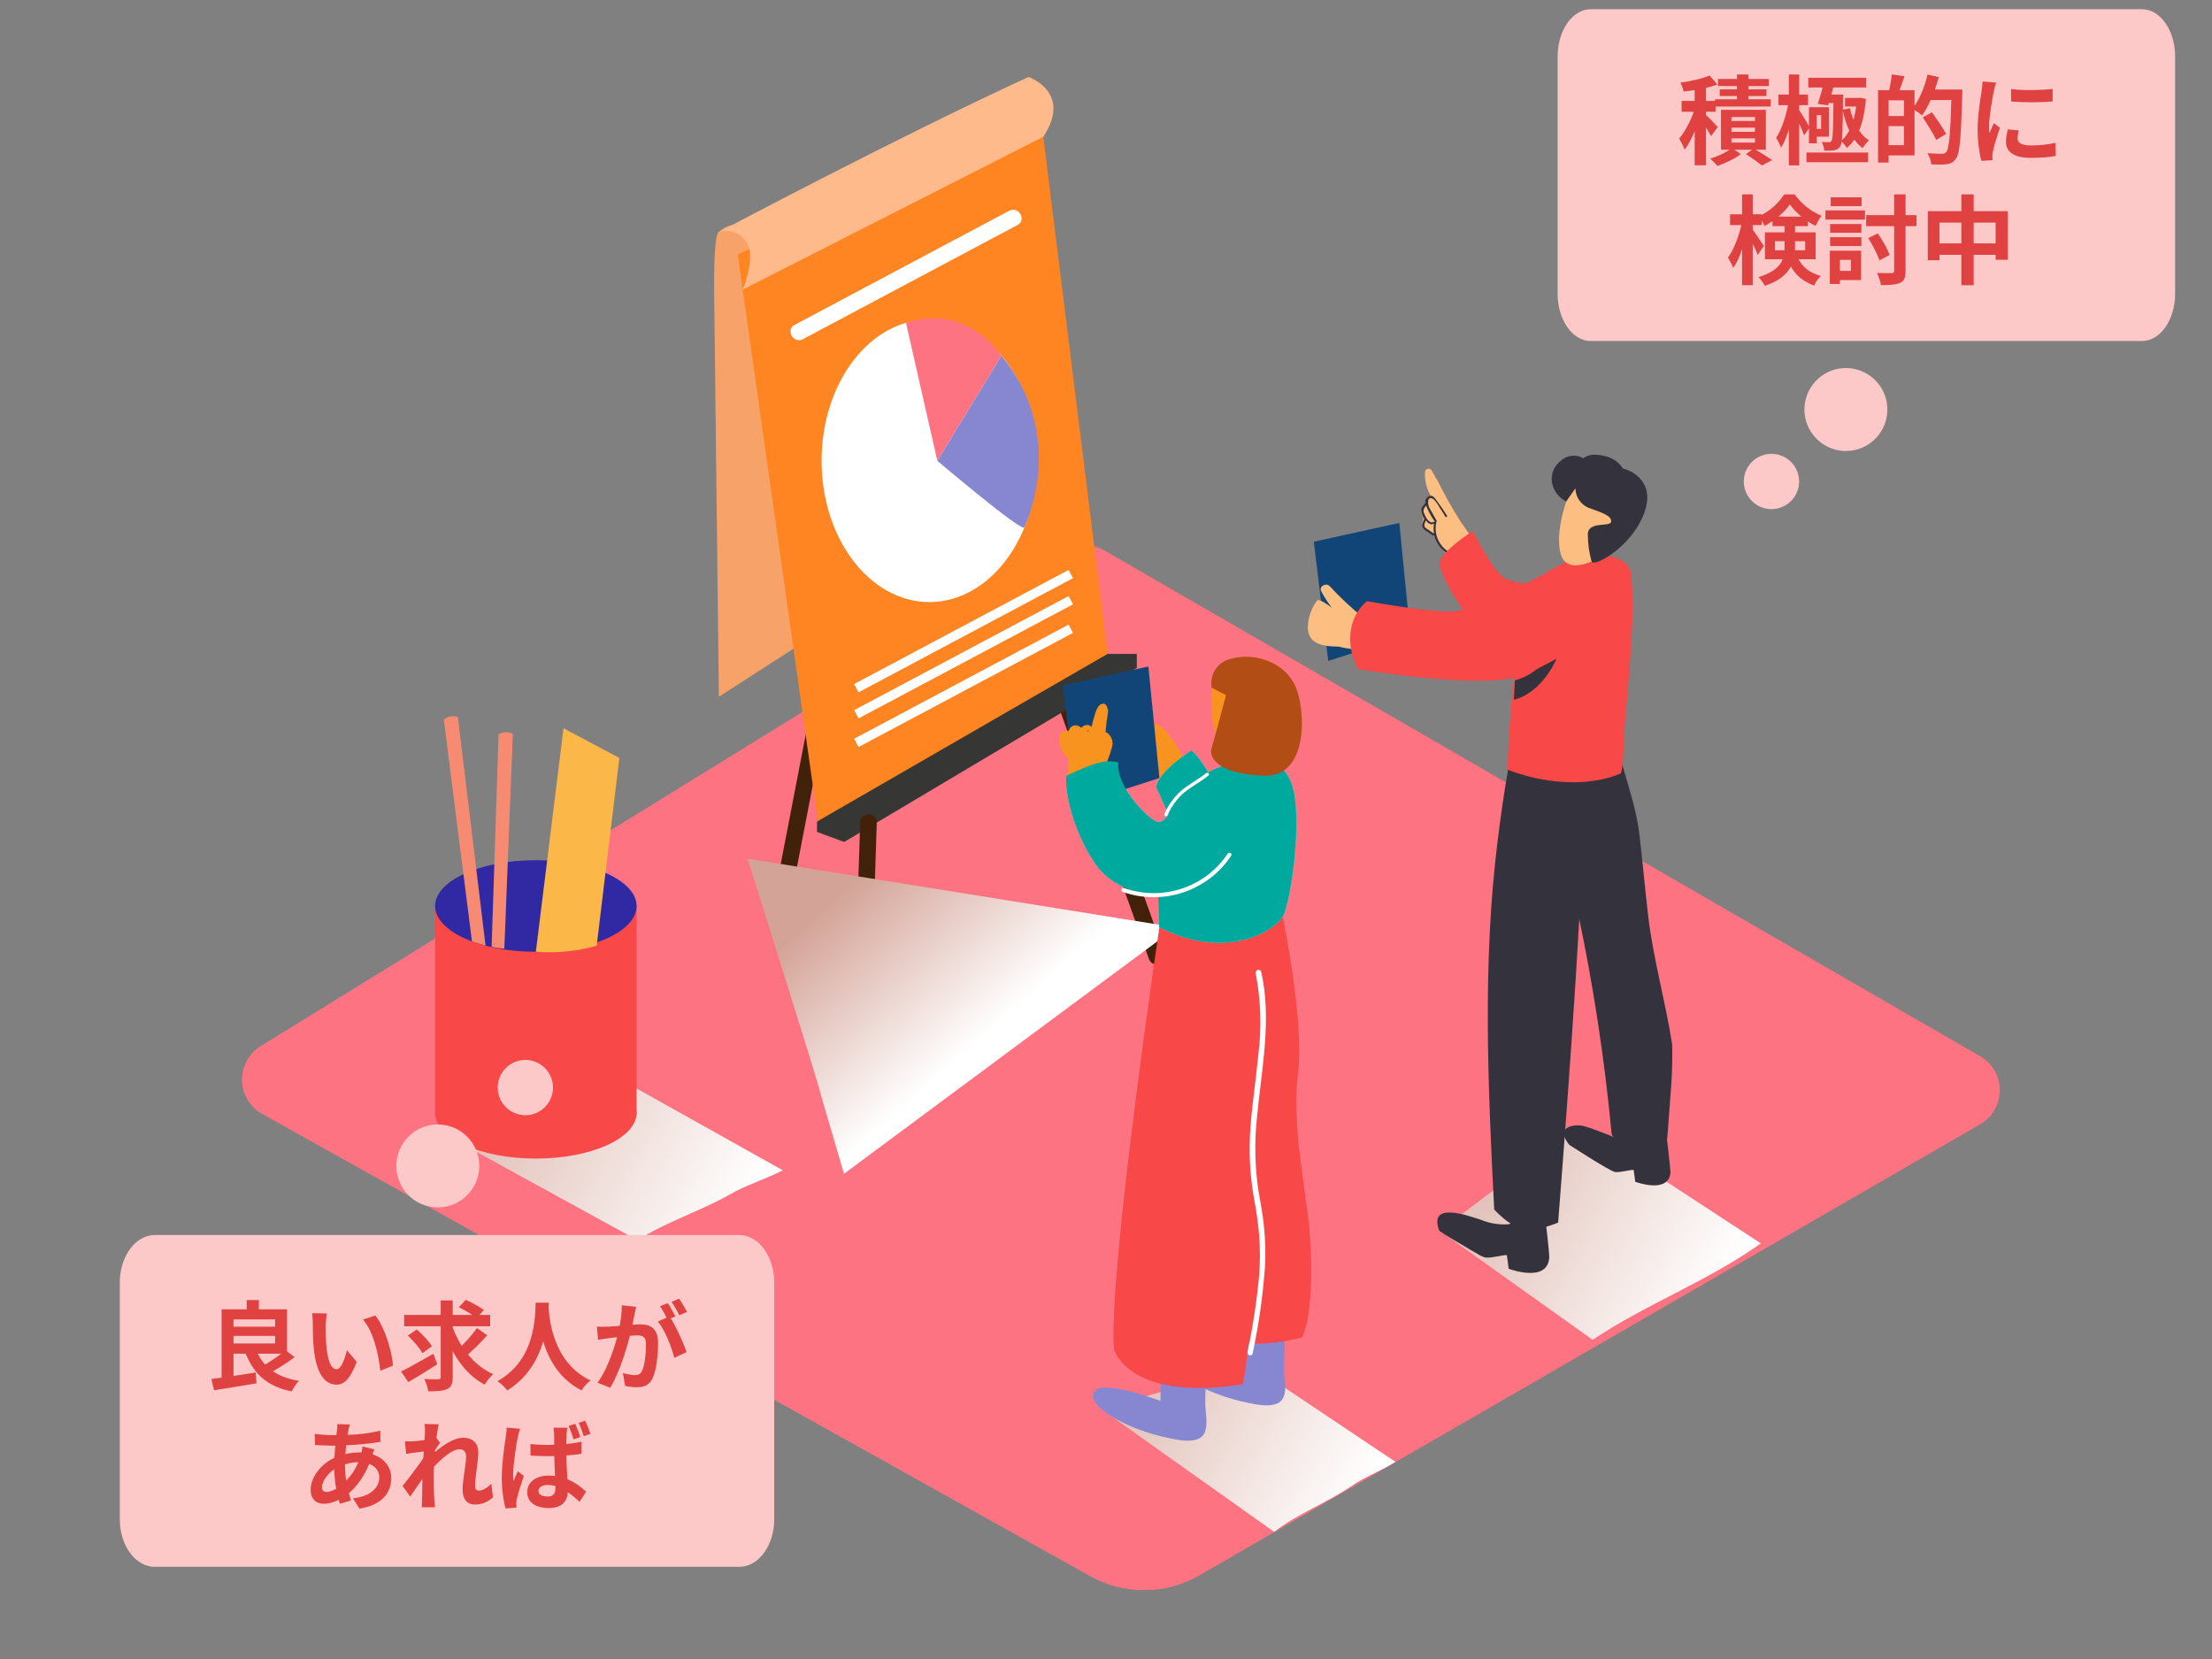 <svg width="240" height="180" viewBox="0 0 240 180" fill="none" xmlns="http://www.w3.org/2000/svg">
<rect x="0" y="0" width="240" height="180" fill="#808080" stroke="none"/>
<path d="M151.824 56.738L142.548 58.774L144.114 71.712L153.024 68.84" fill="#124577"/>
<path d="M118.296 171.015L28.446 120.862C27.796 120.497 27.252 119.971 26.868 119.334C26.485 118.697 26.274 117.972 26.258 117.23C26.241 116.487 26.42 115.754 26.775 115.101C27.13 114.448 27.65 113.898 28.284 113.506L115.386 59.776C116.047 59.369 116.807 59.147 117.585 59.136C118.363 59.124 119.129 59.323 119.802 59.711L214.842 114.598C215.492 114.974 216.032 115.514 216.407 116.162C216.782 116.811 216.979 117.546 216.979 118.294C216.979 119.042 216.782 119.778 216.407 120.426C216.032 121.075 215.492 121.614 214.842 121.99L130.092 170.949C128.301 171.979 126.271 172.526 124.203 172.538C122.134 172.549 120.099 172.024 118.296 171.015Z" fill="#FD7382"/>
<path style="mix-blend-mode:multiply" d="M190.698 135.149C190.808 135.06 190.922 134.976 191.04 134.899L171.462 122.098L156.198 133.531L172.8 145.365C178.524 141.532 185.022 139.12 190.698 135.149Z" fill="url(#paint0_linear_4280_7786)"/>
<path d="M160.29 59.466C160.506 59.401 158.592 56.779 158.436 56.535C157.515 55.079 156.673 53.574 155.916 52.027C155.891 51.979 155.854 51.938 155.808 51.907C155.668 51.612 155.509 51.325 155.334 51.048C155.293 50.974 155.228 50.915 155.15 50.882C155.072 50.848 154.984 50.842 154.902 50.863C154.82 50.884 154.747 50.932 154.694 50.999C154.642 51.066 154.614 51.148 154.614 51.233C154.562 52.111 154.77 52.985 155.214 53.746C155.028 53.955 154.818 54.176 154.614 54.409C154.641 54.428 154.662 54.455 154.672 54.486C154.683 54.517 154.684 54.551 154.674 54.582C154.631 54.71 154.566 54.829 154.482 54.935C154.435 55.011 154.377 55.08 154.308 55.138C154.279 55.161 154.244 55.176 154.206 55.179C154.167 55.356 154.169 55.539 154.212 55.715C154.254 55.891 154.336 56.055 154.452 56.194C154.292 56.539 154.266 56.931 154.38 57.293V57.341H154.44C154.919 57.621 155.376 57.936 155.808 58.284C155.827 58.304 155.84 58.328 155.848 58.354C155.855 58.381 155.857 58.408 155.851 58.435C155.846 58.462 155.834 58.487 155.818 58.508C155.801 58.53 155.779 58.547 155.754 58.559C156.12 58.734 156.497 58.888 156.882 59.018C156.924 59.036 156.969 59.046 157.014 59.046C157.059 59.046 157.104 59.036 157.146 59.018C157.194 59.066 157.242 59.114 157.296 59.162C157.344 59.209 157.403 59.243 157.468 59.261C157.532 59.279 157.601 59.279 157.666 59.263C157.731 59.247 157.791 59.214 157.84 59.168C157.888 59.122 157.924 59.065 157.944 59.001C157.951 58.955 157.951 58.909 157.944 58.863L158.082 59.018C158.065 59.081 158.062 59.147 158.074 59.211C158.085 59.275 158.111 59.336 158.149 59.389C158.187 59.442 158.236 59.486 158.293 59.518C158.35 59.55 158.413 59.569 158.478 59.574C158.59 59.588 158.704 59.56 158.796 59.495C158.889 59.429 158.953 59.332 158.976 59.221C158.986 59.164 158.986 59.106 158.976 59.048L159.27 59.496C159.282 59.513 159.298 59.526 159.316 59.534C159.335 59.541 159.355 59.544 159.375 59.541C159.395 59.538 159.414 59.529 159.43 59.516C159.445 59.503 159.456 59.486 159.462 59.466C159.466 59.453 159.466 59.438 159.462 59.424C159.618 59.681 159.754 59.948 159.87 60.224C161.91 63.174 160.344 59.55 160.29 59.466ZM158.586 59.383C158.525 59.381 158.466 59.357 158.422 59.315C158.378 59.273 158.351 59.217 158.346 59.156C158.403 59.17 158.461 59.171 158.518 59.16C158.575 59.148 158.629 59.124 158.676 59.09C158.686 59.101 158.698 59.111 158.711 59.117C158.725 59.123 158.739 59.126 158.754 59.126C158.769 59.126 158.784 59.123 158.797 59.117C158.811 59.111 158.822 59.101 158.832 59.09C158.84 59.126 158.84 59.164 158.831 59.2C158.823 59.236 158.806 59.27 158.782 59.299C158.759 59.328 158.729 59.351 158.695 59.366C158.661 59.382 158.623 59.389 158.586 59.389V59.383Z" fill="#FCBF81"/>
<path d="M159.774 59.401C159.357 59.071 159.007 58.666 158.742 58.206C158.691 58.112 158.621 58.028 158.536 57.961C158.452 57.894 158.355 57.844 158.251 57.815C158.146 57.786 158.037 57.778 157.93 57.792C157.823 57.806 157.719 57.841 157.626 57.896C157.598 57.684 157.583 57.471 157.584 57.257C157.584 56.176 155.874 56.159 155.892 57.257C155.857 58.101 156.086 58.935 156.546 59.645C157.058 60.292 157.682 60.842 158.388 61.269C158.513 61.339 158.653 61.377 158.796 61.38C158.939 61.383 159.08 61.351 159.208 61.287C159.335 61.222 159.445 61.128 159.527 61.011C159.609 60.895 159.661 60.76 159.678 60.619L159.756 60.559C159.906 60.404 159.992 60.198 159.995 59.983C159.998 59.768 159.919 59.56 159.774 59.401Z" fill="#FCBF81"/>
<path d="M157.17 59.866C156.627 59.527 156.207 59.023 155.973 58.429C155.739 57.835 155.702 57.181 155.868 56.565C155.874 56.552 155.878 56.537 155.878 56.523C155.878 56.508 155.874 56.494 155.868 56.481L155.298 55.478C155.214 55.329 155.118 55.179 155.046 55.024C154.926 54.756 154.776 53.717 155.532 54.153C155.806 54.434 156.036 54.754 156.216 55.102C156.432 55.412 156.636 55.735 156.816 56.051C156.888 56.165 157.074 56.051 157.002 55.95C156.63 55.357 156.23 54.778 155.802 54.212C155.61 53.95 155.406 53.675 155.046 53.842C154.908 53.898 154.793 54 154.721 54.131C154.649 54.261 154.624 54.412 154.65 54.559C154.518 54.809 154.242 55 154.194 55.293C154.189 55.591 154.277 55.883 154.446 56.129L154.542 56.29C154.526 56.302 154.513 56.319 154.506 56.338C154.386 56.66 154.164 57.018 154.41 57.329C154.519 57.451 154.647 57.556 154.788 57.639L155.466 58.093C155.477 58.101 155.489 58.106 155.502 58.109C155.515 58.111 155.529 58.111 155.542 58.108C155.555 58.105 155.567 58.1 155.578 58.092C155.588 58.085 155.597 58.075 155.604 58.063C155.817 58.882 156.328 59.592 157.038 60.057C157.2 60.147 157.284 59.944 157.17 59.866ZM154.536 55.759C154.473 55.65 154.443 55.525 154.45 55.4C154.458 55.275 154.502 55.154 154.578 55.054C154.632 54.983 154.686 54.917 154.734 54.851C154.969 55.457 155.277 56.033 155.652 56.565V56.636C155.636 56.624 155.616 56.618 155.595 56.618C155.575 56.618 155.555 56.624 155.538 56.636C155.064 56.881 154.674 56.081 154.536 55.759ZM154.776 57.353C154.693 57.31 154.626 57.241 154.585 57.157C154.544 57.074 154.531 56.979 154.548 56.887C154.585 56.743 154.635 56.603 154.698 56.469C154.92 56.762 155.232 57.001 155.592 56.821C155.525 57.179 155.525 57.545 155.592 57.902C155.322 57.717 155.04 57.544 154.8 57.353H154.776Z" fill="#34323D"/>
<path d="M169.152 63.443C169.152 63.443 164.214 63.675 162.93 62.499C161.646 61.323 159.792 57.615 159.792 57.615C159.792 57.615 156.39 59.788 156.192 61.042C155.994 62.296 159.75 68.35 161.4 68.756" fill="#F94848"/>
<path d="M176.64 124.032C176.64 124.032 172.44 122.187 171.462 122.11C170.484 122.032 168.78 122.378 170.262 124.211C170.262 124.211 174.654 127.071 175.23 127.161C175.806 127.25 177.216 126.814 177.252 126.964C177.288 127.113 177.42 128.217 177.42 128.217C177.42 128.217 181.092 129.609 181.248 127.167C181.248 126.85 180.72 122.313 180.72 122.313" fill="#34323D"/>
<path d="M181.428 113.321C180.702 108.628 179.376 104.079 178.818 99.326C178.47 96.341 178.218 93.355 177.852 90.37C177.486 87.385 176.364 84.495 175.644 81.54C175.625 81.471 175.63 81.398 175.657 81.332C175.684 81.266 175.732 81.211 175.794 81.175C175.758 81.074 175.728 80.966 175.698 80.865C175.326 80.513 174.948 80.178 174.582 79.862L169.452 83.301C169.452 83.301 169.482 86.43 169.644 90.955C170.244 93.594 170.694 95.953 171.366 98.454C171.293 98.533 171.241 98.629 171.213 98.733C171.186 98.838 171.185 98.947 171.21 99.051C172.879 106.937 174.095 114.91 174.852 122.934C174.863 123.066 174.911 123.193 174.992 123.299C175.073 123.405 175.183 123.485 175.308 123.531L175.452 124.767C179.916 126.48 180.894 123.495 180.894 123.495C180.894 123.495 181.098 120.951 181.35 117.417C181.434 116.032 181.458 114.676 181.428 113.321Z" fill="#34323D"/>
<path d="M143.652 65.425C143.916 65.58 144.204 65.759 144.534 65.98C144.093 65.419 143.703 64.82 143.37 64.189C143.04 63.64 143.862 63.186 144.264 63.592C145.401 64.823 146.627 65.97 147.93 67.025C147.991 67.07 148.042 67.127 148.08 67.192H148.878C149.118 67.192 149.34 67.192 149.562 67.192H149.754C149.835 67.175 149.918 67.179 149.997 67.203C150.076 67.227 150.147 67.271 150.204 67.329C150.309 67.365 150.409 67.411 150.504 67.467C150.535 67.488 150.563 67.512 150.588 67.538C150.852 67.538 151.116 67.586 151.374 67.622C151.461 67.641 151.542 67.678 151.612 67.731C151.683 67.785 151.74 67.853 151.781 67.931C151.822 68.009 151.844 68.095 151.848 68.183C151.851 68.271 151.835 68.359 151.8 68.44L151.908 68.38C152.508 68.016 152.97 68.977 152.382 69.353C151.133 70.116 149.696 70.519 148.23 70.518C148.164 70.568 148.086 70.599 148.004 70.61C147.922 70.62 147.839 70.609 147.762 70.578L147.51 70.488C146.266 70.427 145.04 70.173 143.874 69.736C143.563 69.613 143.236 69.539 142.902 69.515C143.124 68.141 143.4 66.786 143.652 65.425Z" fill="#FCBF81"/>
<path d="M167.508 130.851L165 131.734C164.927 131.959 164.796 132.161 164.62 132.32C164.444 132.479 164.23 132.59 163.998 132.642C163.91 132.746 163.786 132.814 163.65 132.833C162.644 132.903 161.636 132.74 160.704 132.355C159.504 131.985 154.878 130.218 156.168 133.549C157.014 134.146 157.968 134.654 158.826 135.179C159.312 135.472 159.804 135.776 160.302 136.039C160.566 136.218 160.858 136.354 161.166 136.439C161.832 136.541 163.452 136.039 163.494 136.212C163.536 136.385 163.686 137.657 163.686 137.657C163.686 137.657 167.886 139.257 168.09 136.463C168.144 136.063 167.508 130.851 167.508 130.851Z" fill="#34323D"/>
<path d="M171 105.601C171.516 97.302 171.804 88.955 173.562 80.793C173.64 78.674 175.02 80.029 174.924 79.187C174.174 72.363 164.178 80.483 164.178 80.483C163.776 80.811 163.722 82.907 163.644 83.379C163.192 86.002 162.806 88.633 162.486 91.272C160.83 104.604 161.442 117.865 162.12 131.239C164.244 133.4 165.636 134.045 169.056 132.648C169.74 123.895 170.388 115.142 170.952 106.377L171 105.601Z" fill="#34323D"/>
<path d="M165.654 64.326C165.75 63.897 166.854 63.604 167.202 63.425C167.976 63.007 167.526 62.278 168.282 61.825C169.383 61.187 170.531 60.63 171.714 60.159H171.744C173.64 60.159 176.82 60.051 177.012 62.547C177.306 66.428 176.964 70.309 176.664 74.166C176.544 75.718 176.406 77.259 176.268 78.775C176.22 79.33 176.148 83.808 175.812 83.946C172.05 85.498 167.238 84.949 163.554 83.498C163.755 77.063 164.457 70.653 165.654 64.326Z" fill="#F94848"/>
<path d="M169.032 68.267C168.919 69.558 168.41 70.784 167.574 71.778C166.738 72.772 165.615 73.487 164.358 73.825C164.358 74.082 164.28 75.658 164.25 75.915C167.25 75.199 169.47 71.443 169.782 68.267C169.83 67.783 169.08 67.789 169.032 68.267Z" fill="#34323D"/>
<path d="M170.868 52.331C170.622 52.397 168.516 57.209 169.344 60.129C170.172 63.048 175.158 60.045 176.412 57.818C177.666 55.591 175.584 51.119 170.868 52.331Z" fill="#FCBF81"/>
<path d="M170.934 52.982C170.937 53.429 171.07 53.865 171.317 54.238C171.564 54.611 171.915 54.905 172.326 55.084C173.724 55.597 174.882 55.944 174.81 56.589C174.738 57.233 172.284 56.499 172.278 57.968C172.278 58.958 172.414 59.945 172.68 60.899C172.836 61.622 177.024 59.413 178.404 55.639C179.784 51.866 176.328 50.863 176.16 50.863C175.992 50.863 175.68 49.812 173.982 49.448C172.284 49.083 171.81 49.734 171.81 49.734C171.424 49.503 170.973 49.404 170.525 49.453C170.078 49.501 169.659 49.695 169.332 50.003C167.766 51.239 168.168 53.496 169.932 54.409L170.934 52.982Z" fill="#34323D"/>
<path d="M169.038 61.431C169.038 61.431 160.41 66.35 157.302 66.356C155.058 66.356 150.618 65.634 148.302 65.228C146.166 67.019 146.022 70.183 147.348 72.602C151.116 73.199 162.276 74.811 165.774 73.085C170.01 70.996 174.672 68.195 174.672 68.195C174.672 68.195 178.908 64.076 169.038 61.431Z" fill="#F94848"/>
<path d="M144.534 65.98C144.534 65.98 143.244 64.923 142.908 65.138C142.246 66.028 141.891 67.106 141.894 68.213C142.002 69.276 142.548 70.177 145.2 70.147" fill="#FCBF81"/>
<path d="M96.27 33.876L85.602 89.116L84.06 97.093C83.844 98.221 85.578 98.699 85.794 97.57L96.462 42.331L98.004 34.354C98.22 33.225 96.486 32.748 96.27 33.876Z" fill="#42210B"/>
<path d="M112.332 69.593L124.65 104.037C125.034 105.118 126.774 104.634 126.384 103.559L114.066 69.103C113.682 68.022 111.942 68.506 112.332 69.581V69.593Z" fill="#42210B"/>
<path d="M78 25.171C78 25.171 77.4 24.909 77.49 32.163C77.58 39.417 78 75.599 78 75.599L88.632 68.745L83.058 26.216C83.058 26.216 80.448 22.915 78 25.171Z" fill="#F7A269"/>
<path d="M80.04 27.607L88.902 90.263L120.294 71.891L112.908 12.543L80.04 27.607Z" fill="#FF8522"/>
<path d="M80.58 31.422C80.58 31.422 82.11 27.733 80.946 26.21C80.64 25.736 80.185 25.377 79.652 25.189C79.118 25.001 78.537 24.995 78 25.171C78 25.171 97.5 14.824 111.6 8.352C111.6 8.352 116.4 10.006 113.196 14.836L80.58 31.422Z" fill="#FFBA8B"/>
<path d="M88.644 90.263L91.596 91.349L123.342 72.47V70.948H120.174L88.644 89.14V90.263Z" fill="#363634"/>
<path d="M93.33 89.236L92.244 122.492C92.208 123.644 94.008 123.644 94.044 122.492L95.13 89.236C95.166 88.084 93.366 88.084 93.33 89.236Z" fill="#42210B"/>
<path d="M100.836 65.324C107.295 65.324 112.53 58.459 112.53 49.991C112.53 41.523 107.295 34.659 100.836 34.659C94.378 34.659 89.142 41.523 89.142 49.991C89.142 58.459 94.378 65.324 100.836 65.324Z" fill="white"/>
<path d="M101.7 49.997L98.298 35.029C98.298 35.029 104.184 32.563 108.654 38.611L101.7 49.997Z" fill="#FD7382"/>
<path d="M101.7 49.997C101.7 49.997 110.916 57.818 111.15 57.221C111.384 56.624 115.8 47.34 108.66 38.599L101.7 49.997Z" fill="#8787D1"/>
<path d="M92.91 74.667L116.178 62.284" stroke="white" stroke-width="1.015" stroke-miterlimit="10"/>
<path d="M92.91 77.498L116.178 65.121" stroke="white" stroke-width="1.015" stroke-miterlimit="10"/>
<path d="M92.91 80.602L116.178 68.219" stroke="white" stroke-width="1.015" stroke-miterlimit="10"/>
<path d="M87.12 36.796L110.4 24.413C111.42 23.869 110.514 22.323 109.494 22.866L86.214 35.249C85.194 35.793 86.1 37.339 87.12 36.796Z" fill="white"/>
<path style="mix-blend-mode:multiply" d="M89.034 118.7C89.034 118.217 81.114 93.164 81.114 93.164L127.602 100.627L91.572 127.352L89.034 118.7Z" fill="url(#paint1_linear_4280_7786)"/>
<path style="mix-blend-mode:multiply" d="M79.2 129.585C76.098 131.376 72.138 132.606 69.174 134.57L49.308 123.662L66.408 116.611L84.93 126.976C83.22 127.871 80.868 128.612 79.2 129.585Z" fill="url(#paint2_linear_4280_7786)"/>
<path d="M47.208 98.299V120.927C47.208 120.927 69.066 122.121 69.066 120.927V98.299" fill="#F94848"/>
<path d="M58.14 125.704C64.178 125.704 69.072 123.48 69.072 120.737C69.072 117.993 64.178 115.769 58.14 115.769C52.102 115.769 47.208 117.993 47.208 120.737C47.208 123.48 52.102 125.704 58.14 125.704Z" fill="#F94848"/>
<path d="M58.14 103.267C64.178 103.267 69.072 101.043 69.072 98.299C69.072 95.556 64.178 93.332 58.14 93.332C52.102 93.332 47.208 95.556 47.208 98.299C47.208 101.043 52.102 103.267 58.14 103.267Z" fill="#3129A3"/>
<path d="M51.324 102.162L51.402 102.204C51.822 102.347 52.248 102.478 52.68 102.592L49.68 77.808C49.425 77.712 49.147 77.687 48.879 77.736C48.61 77.786 48.36 77.908 48.156 78.089L51.204 102.12L51.324 102.162Z" fill="#F78B72"/>
<path d="M54.72 102.926L55.644 79.641C55.407 79.506 55.138 79.437 54.865 79.444C54.592 79.45 54.326 79.531 54.096 79.677L53.34 102.735C53.796 102.825 54.257 102.889 54.72 102.926Z" fill="#F78B72"/>
<path d="M58.14 103.267L61.14 79.014L67.2 82.238L64.74 102.61C62.597 103.221 60.362 103.443 58.14 103.267Z" fill="#FCB749"/>
<path style="mix-blend-mode:multiply" d="M146.646 161.223C144.054 163.014 140.742 164.244 138.246 166.209L119.454 152.858L135.918 148.243L151.404 158.608C150 159.516 148.032 160.256 146.646 161.223Z" fill="url(#paint3_linear_4280_7786)"/>
<path d="M125.4 78.542C126.045 78.826 126.578 79.312 126.918 79.927V79.975C127.872 80.751 128.022 82.166 129.03 82.865C129.03 82.865 129.984 83.558 129.99 83.587C129.996 83.617 129.9 82.292 129.9 82.298C130.23 83.193 130.548 84.089 130.836 85.002C130.791 85.031 130.743 85.053 130.692 85.068L130.8 85.122L130.89 85.175C130.902 85.221 130.925 85.263 130.956 85.298C130.987 85.333 131.026 85.361 131.07 85.379C131.109 85.512 131.107 85.653 131.067 85.786C131.026 85.918 130.948 86.036 130.841 86.125C130.734 86.215 130.604 86.271 130.466 86.288C130.327 86.305 130.187 86.281 130.062 86.22L127.002 84.734C126.594 84.648 126.193 84.532 125.802 84.387C125.802 84.071 125.754 83.749 125.724 83.432C125.483 83.061 125.338 82.636 125.302 82.195C125.267 81.754 125.342 81.311 125.52 80.907L125.466 80.853V80.817C125.212 80.641 124.996 80.416 124.83 80.155C124.664 79.895 124.552 79.604 124.5 79.3C124.47 78.865 124.908 78.315 125.4 78.542Z" fill="#F7931E"/>
<path d="M134.466 145.401V148.159C134.466 148.159 128.616 145.998 127.482 146.965C125.796 148.404 130.614 151.276 135.552 152.237C136.47 152.416 137.562 152.637 138.474 152.321C139.932 151.813 139.32 149.616 139.32 148.488C139.32 147.359 139.38 146.099 139.404 144.905" fill="#8787D1"/>
<path d="M125.916 149.234V151.992C125.916 151.992 120.066 149.831 118.932 150.798C117.246 152.237 122.064 155.109 127.002 156.07C127.92 156.249 129.012 156.47 129.924 156.154C131.382 155.646 130.77 153.449 130.77 152.321C130.77 151.192 130.83 149.932 130.854 148.738" fill="#8787D1"/>
<path d="M125.796 100.592C125.796 100.592 120.258 137.735 120.858 146.362C120.858 146.362 122.304 152.112 134.826 150.195C134.826 150.195 135.912 145.885 135.426 138.571C134.94 131.257 133.626 100.592 133.626 100.592H125.796Z" fill="#F94848"/>
<path d="M128.868 144.487L130.752 100.15L139.152 99.374C139.152 99.374 141.552 110.879 140.838 116.39C140.124 121.901 141.678 129.209 142.038 133.042C142.362 136.481 142.494 142.427 141.3 145.084C137.268 146.255 132.894 145.867 128.868 144.487Z" fill="#F94848"/>
<path d="M129.288 81.42C129.288 81.42 125.796 83.575 125.436 85.372C125.436 85.372 127.89 90.674 127.722 90.883C124.95 94.466 133.26 88.609 133.26 88.609C133.26 88.609 131.574 83.575 129.288 81.42Z" fill="#6DE2FC"/>
<path d="M121.344 82.74C121.056 85.128 124.134 88.483 125.43 89.128C127.23 90.012 127.902 82.656 135.714 82.692C136.218 82.692 138.756 81.617 140.088 84.931C141.42 88.244 140.088 97.744 139.2 99.403C138.414 100.866 133.2 104.377 125.766 100.598L125.658 97.17C125.658 97.17 121.266 97.075 118.944 93.863C116.778 90.877 115.488 86.364 115.692 84.16C117.444 83.432 119.616 82.172 121.344 82.74Z" fill="#6DE2FC"/>
<path d="M129.288 81.42C129.288 81.42 125.796 83.575 125.436 85.372C125.436 85.372 127.89 90.674 127.722 90.883C124.95 94.466 133.26 88.609 133.26 88.609C133.26 88.609 131.574 83.575 129.288 81.42Z" fill="#00A99D"/>
<path d="M124.596 72.315L115.32 74.351L116.886 87.289L125.796 84.417" fill="#124577"/>
<path d="M115.8 82.238C115.824 82.263 115.853 82.284 115.884 82.298C115.86 83.026 115.84 83.755 115.824 84.483C115.824 84.847 116.388 84.8 116.424 84.435V84.34C116.503 84.359 116.586 84.347 116.656 84.307C116.726 84.267 116.778 84.202 116.802 84.125V84.053C116.847 84.073 116.896 84.081 116.945 84.075C116.994 84.068 117.04 84.048 117.078 84.017C117.158 84.007 117.231 83.967 117.282 83.904C117.312 83.941 117.349 83.972 117.391 83.994C117.434 84.015 117.48 84.027 117.528 84.029V84.286C117.528 84.603 118.056 84.638 118.092 84.316V84.089C118.176 84.328 118.62 84.328 118.644 84.041V83.725C118.679 83.715 118.712 83.699 118.74 83.677V83.731C118.75 83.796 118.782 83.857 118.831 83.901C118.88 83.946 118.943 83.972 119.01 83.976C119.076 83.979 119.142 83.96 119.196 83.921C119.249 83.881 119.288 83.825 119.304 83.761L119.34 83.617C119.372 83.636 119.408 83.647 119.445 83.651C119.482 83.655 119.52 83.651 119.555 83.64C119.591 83.629 119.624 83.61 119.652 83.586C119.68 83.561 119.702 83.532 119.718 83.498C120.107 82.736 120.415 81.936 120.636 81.11C120.733 80.825 120.736 80.517 120.646 80.231C120.555 79.944 120.375 79.694 120.132 79.516C120.107 79.492 120.078 79.474 120.046 79.461C120.014 79.449 119.98 79.443 119.946 79.444C119.982 79.056 120.024 78.662 120.072 78.25C120.13 77.976 120.17 77.699 120.192 77.42C120.249 77.223 120.236 77.012 120.156 76.823C120.09 76.542 119.934 76.297 119.604 76.357C119.094 76.453 118.89 77.205 118.764 77.617C118.631 78.028 118.521 78.447 118.434 78.871C118.37 78.801 118.292 78.744 118.206 78.704C118.058 78.653 117.899 78.647 117.748 78.688C117.597 78.728 117.462 78.813 117.36 78.93L117.318 78.984C117.256 78.915 117.183 78.857 117.102 78.811C116.974 78.731 116.825 78.691 116.674 78.698C116.522 78.704 116.377 78.756 116.256 78.847C116.106 78.963 116 79.128 115.956 79.313C115.857 79.274 115.75 79.257 115.644 79.263C115.537 79.269 115.434 79.298 115.339 79.348C115.245 79.398 115.163 79.468 115.099 79.552C115.034 79.637 114.989 79.734 114.966 79.838C114.738 80.638 115.248 81.641 115.8 82.238ZM118.146 79.337H117.972C117.963 79.311 117.951 79.287 117.936 79.265C117.961 79.254 117.987 79.248 118.014 79.248C118.041 79.248 118.068 79.254 118.092 79.265L118.146 79.337Z" fill="#F7931E"/>
<path d="M131.574 73.933C131.574 74.01 131.088 78.871 132.174 79.945C133.26 81.02 136.17 80.572 136.89 79.402C137.61 78.232 138.492 76.691 137.724 74.876C136.956 73.061 131.706 72.733 131.574 73.933Z" fill="#F7931E"/>
<path d="M133.134 77.091C133.096 77.006 133.084 76.912 133.099 76.819C133.114 76.727 133.155 76.641 133.218 76.572C133.553 76.159 134.018 75.87 134.538 75.754C134.771 75.697 135.017 75.726 135.23 75.836C135.443 75.946 135.609 76.129 135.696 76.351C136.032 77.456 134.232 77.778 133.5 77.874C133.372 77.872 133.249 77.821 133.158 77.73C133.067 77.64 133.016 77.518 133.014 77.39C133.014 77.279 133.057 77.172 133.134 77.091Z" fill="#FFE8E6"/>
<path d="M135.36 146.69C135.943 143.913 136.366 141.104 136.626 138.278C136.724 136.886 136.724 135.49 136.626 134.098C136.502 132.674 136.301 131.257 136.026 129.853C135.595 127.336 135.48 124.775 135.684 122.229C135.876 119.614 136.284 117.023 136.53 114.413C136.9 111.479 136.803 108.505 136.242 105.601C136.158 105.225 136.74 105.064 136.842 105.44C138.006 110.646 136.884 115.924 136.392 121.136C136.092 123.83 136.144 126.552 136.548 129.232C136.77 130.546 137.034 131.848 137.148 133.167C137.292 134.583 137.326 136.009 137.25 137.43C137.023 140.583 136.578 143.717 135.918 146.81C135.864 147.228 135.288 147.067 135.36 146.69Z" fill="white"/>
<path d="M121.344 82.74C121.056 85.128 124.134 88.483 125.43 89.128C127.23 90.012 127.902 82.656 135.714 82.692C136.218 82.692 138.756 81.617 140.088 84.931C141.42 88.244 140.088 97.744 139.2 99.403C138.414 100.866 133.2 104.377 125.766 100.598L125.658 97.17C125.658 97.17 121.266 97.075 118.944 93.863C116.778 90.877 115.488 86.364 115.692 84.16C117.444 83.432 119.616 82.172 121.344 82.74Z" fill="#00A99D"/>
<path d="M121.956 96.347C123.979 97.067 126.186 97.092 128.225 96.416C130.263 95.741 132.015 94.404 133.2 92.621C133.356 92.382 133.74 92.621 133.584 92.842C132.345 94.712 130.513 96.115 128.379 96.827C126.245 97.539 123.933 97.519 121.812 96.77C121.572 96.681 121.686 96.251 121.956 96.347Z" fill="white"/>
<path d="M126.342 88.304C126.739 87.382 127.328 86.554 128.07 85.874C128.922 85.104 129.972 84.608 130.86 83.886C131.04 83.743 131.298 83.993 131.118 84.143C130.278 84.823 129.318 85.301 128.466 86C127.685 86.682 127.07 87.531 126.666 88.483C126.564 88.692 126.252 88.513 126.342 88.304Z" fill="white"/>
<path d="M131.466 74.614L133.02 75.425C133.02 75.425 131.82 79.981 131.454 81.175C131.088 82.369 132.54 84.053 137.232 84.16C141.924 84.268 141.69 77.211 140.604 74.578C139.518 71.945 136.272 70.745 133.62 71.461C132.917 71.6 132.297 72.008 131.894 72.598C131.491 73.188 131.337 73.912 131.466 74.614Z" fill="#B24D16"/>
<path d="M169 6.143C169 3.303 170.607 1 172.589 1H232.411C234.393 1 236 3.303 236 6.143V31.857C236 34.697 234.393 37 232.411 37H172.589C170.607 37 169 34.697 169 31.857V6.143Z" fill="#FDC8C8"/>
<path d="M183.869 9.062V17.934H185.098V9.062H183.869ZM182.452 10.952V12.128H186.137V10.952H182.452ZM183.974 11.508C183.649 12.674 182.914 14.197 182.189 15.037C182.378 15.351 182.662 15.877 182.777 16.244C183.575 15.204 184.31 13.335 184.709 11.834L183.974 11.508ZM185.497 8.191C184.72 8.527 183.46 8.81 182.326 8.967C182.462 9.241 182.63 9.671 182.672 9.934C183.869 9.807 185.287 9.556 186.337 9.167L185.497 8.191ZM184.993 12.38L184.447 12.873C184.772 13.315 185.402 14.27 185.644 14.774L186.368 13.787C186.169 13.546 185.255 12.601 184.993 12.38ZM188.458 8.085V11.445H189.707V8.085H188.458ZM186.4 8.569V9.335H191.902V8.569H186.4ZM186.589 9.692V10.416H191.66V9.692H186.589ZM186.074 10.774V11.561H192.112V10.774H186.074ZM187.859 13.85H190.411V14.302H187.859V13.85ZM187.859 15.015H190.411V15.467H187.859V15.015ZM187.859 12.695H190.411V13.126H187.859V12.695ZM186.725 11.918V16.244H191.597V11.918H186.725ZM189.434 16.727C190.054 17.116 190.778 17.64 191.177 17.956L192.269 17.367C191.797 17.032 190.957 16.527 190.274 16.118L189.434 16.727ZM187.901 16.066C187.397 16.475 186.4 16.968 185.56 17.21C185.801 17.42 186.148 17.767 186.337 17.997C187.187 17.724 188.237 17.21 188.878 16.716L187.901 16.066ZM195.997 16.549V17.599H202.685V16.549H195.997ZM196.196 8.443V9.492H202.465V8.443H196.196ZM200.186 10.627V11.561H201.772V10.627H200.186ZM196.658 11.634V12.485H197.593V13.986H196.658V14.826H198.432V11.634H196.658ZM196.27 11.634V15.551H197.11V11.634H196.27ZM198.202 10.259L197.918 11.183H199.304V10.259H198.202ZM198.937 10.259V10.479C198.895 13.871 198.874 15.037 198.727 15.268C198.653 15.393 198.569 15.435 198.432 15.425C198.285 15.435 197.992 15.425 197.656 15.393C197.802 15.656 197.918 16.066 197.929 16.349C198.328 16.36 198.727 16.349 198.979 16.307C199.262 16.265 199.472 16.16 199.661 15.887C199.903 15.509 199.934 14.302 199.966 10.721C199.966 10.585 199.976 10.259 199.976 10.259H198.937ZM200.711 11.739L199.924 11.918C200.291 13.682 200.963 15.246 202.087 16.066C202.244 15.803 202.559 15.415 202.79 15.226C201.74 14.585 201.047 13.21 200.711 11.739ZM201.478 10.627V10.805C201.32 12.832 200.722 14.533 199.745 15.299C199.955 15.467 200.239 15.824 200.375 16.055C201.583 15.068 202.234 13.325 202.454 10.732L201.845 10.605L201.656 10.627H201.478ZM197.897 8.883C197.729 9.661 197.456 10.616 197.225 11.267L198.349 11.425C198.569 10.763 198.853 9.745 199.062 8.883H197.897ZM192.962 10.259V11.414H196.165V10.259H192.962ZM194.086 8.085V17.945H195.209V8.085H194.086ZM194.065 11.057C193.844 12.39 193.319 14.05 192.71 14.953C192.889 15.236 193.141 15.709 193.246 16.023C193.928 14.953 194.464 12.926 194.716 11.277L194.065 11.057ZM195.157 11.876L194.695 12.338C194.957 12.832 195.535 14.07 195.745 14.69L196.343 13.819C196.186 13.514 195.367 12.17 195.157 11.876ZM204.502 9.787V10.889H206.581V15.751H204.502V16.863H207.725V9.787H204.502ZM203.767 9.787V17.64H204.911V9.787H203.767ZM204.449 12.59V13.682H207.137V12.59H204.449ZM205.258 8.075C205.205 8.652 205.058 9.461 204.911 10.007L205.919 10.227C206.129 9.734 206.392 8.989 206.633 8.274L205.258 8.075ZM209.111 9.713V10.857H212.177V9.713H209.111ZM211.747 9.713V9.954C211.631 14.333 211.495 16.139 211.159 16.496C211.022 16.643 210.907 16.685 210.697 16.685C210.434 16.685 209.804 16.674 209.122 16.622C209.353 16.958 209.521 17.494 209.542 17.84C210.151 17.872 210.791 17.882 211.19 17.819C211.621 17.756 211.915 17.64 212.209 17.231C212.639 16.674 212.765 15.005 212.902 10.28C212.912 10.123 212.912 9.713 212.912 9.713H211.747ZM209.143 8.085C208.807 9.482 208.208 10.91 207.505 11.792C207.799 11.96 208.313 12.317 208.544 12.527C209.258 11.519 209.941 9.923 210.35 8.369L209.143 8.085ZM208.628 12.737C209.132 13.514 209.794 14.543 210.077 15.184L211.148 14.533C210.823 13.913 210.13 12.905 209.615 12.181L208.628 12.737ZM218.194 9.661L218.204 11.005C219.517 11.13 221.428 11.13 222.709 11.005V9.65C221.585 9.787 219.485 9.839 218.194 9.661ZM219.034 14.144L217.837 14.039C217.711 14.575 217.648 14.984 217.648 15.404C217.648 16.475 218.519 17.126 220.325 17.126C221.512 17.126 222.362 17.052 223.045 16.916L223.013 15.498C222.1 15.698 221.323 15.782 220.388 15.782C219.317 15.782 218.908 15.498 218.908 15.026C218.908 14.753 218.95 14.501 219.034 14.144ZM216.577 8.957L215.107 8.841C215.096 9.178 215.043 9.576 215.002 9.86C214.886 10.679 214.571 12.443 214.571 14.028C214.571 15.457 214.771 16.738 214.981 17.451L216.188 17.378C216.178 17.231 216.178 17.052 216.167 16.937C216.167 16.832 216.198 16.601 216.23 16.444C216.335 15.887 216.682 14.753 216.986 13.871L216.335 13.357C216.178 13.713 216.01 14.07 215.852 14.428C215.821 14.217 215.81 13.955 215.81 13.745C215.81 12.695 216.178 10.595 216.325 9.902C216.367 9.713 216.503 9.178 216.577 8.957ZM187.712 23.248V24.424H191.135V23.248H187.712ZM189.014 21.085V30.945H190.169V21.085H189.014ZM189.014 24.057C188.752 25.39 188.153 27.039 187.481 27.953C187.67 28.257 187.933 28.74 188.059 29.076C188.804 28.005 189.424 25.968 189.718 24.299L189.014 24.057ZM190.117 24.855L189.623 25.38C189.896 25.873 190.484 27.049 190.715 27.659L191.366 26.682C191.188 26.398 190.348 25.128 190.117 24.855ZM192.311 23.5V24.54H196.144V23.5H192.311ZM194.191 22.177C194.8 23.049 195.955 24.005 196.984 24.509C197.152 24.162 197.393 23.71 197.635 23.406C196.532 22.986 195.451 22.104 194.716 21.096H193.582C193.035 21.978 191.975 22.976 190.852 23.459C191.051 23.732 191.314 24.194 191.44 24.519C192.532 23.962 193.613 23.028 194.191 22.177ZM192.584 26.168H195.86V27.154H192.584V26.168ZM191.492 25.212V28.131H196.994V25.212H191.492ZM193.624 24.162V26.808C193.624 28.047 193.351 29.276 190.799 30.063C191.009 30.262 191.366 30.745 191.471 31.008C194.264 30.105 194.758 28.393 194.758 26.84V24.162H193.624ZM194.831 27.501L193.771 27.721C194.485 29.727 195.472 30.462 196.837 30.987C196.963 30.619 197.278 30.21 197.561 29.948C196.364 29.58 195.493 29.076 194.831 27.501ZM205.51 21.085V29.37C205.51 29.57 205.436 29.633 205.226 29.633C205.006 29.633 204.323 29.643 203.651 29.611C203.83 29.979 204.029 30.578 204.082 30.934C205.037 30.934 205.741 30.892 206.171 30.683C206.602 30.473 206.749 30.126 206.749 29.381V21.085H205.51ZM202.696 25.831C203.179 26.567 203.704 27.596 203.914 28.247L205.016 27.669C204.785 27.008 204.26 26.052 203.735 25.328L202.696 25.831ZM202.475 23.343V24.54H207.935V23.343H202.475ZM198.569 24.309V25.254H201.961V24.309H198.569ZM198.632 21.411V22.366H201.982V21.411H198.632ZM198.569 25.737V26.692H201.961V25.737H198.569ZM198.055 22.828V23.826H202.349V22.828H198.055ZM199.147 27.197V28.194H200.827V29.391H199.147V30.389H201.929V27.197H199.147ZM198.538 27.197V30.808H199.63V27.197H198.538ZM209.164 22.913V28.236H210.434V24.151H216.524V28.183H217.847V22.913H209.164ZM209.825 26.409V27.648H217.259V26.409H209.825ZM212.807 21.085V30.945H214.141V21.085H212.807Z" fill="#E04141"/>
<circle cx="192.202" cy="52.24" r="3" transform="rotate(177.196 192.202 52.24)" fill="#FDC8C8"/>
<circle cx="200.278" cy="44.432" r="4.5" transform="rotate(177.196 200.278 44.432)" fill="#FDC8C8"/>
<circle cx="57" cy="118" r="3" fill="#FDC8C8"/>
<path d="M13 139.143C13 136.303 14.703 134 16.804 134H80.196C82.297 134 84 136.303 84 139.143V164.857C84 167.697 82.297 170 80.196 170H16.804C14.703 170 13 167.697 13 164.857V139.143Z" fill="#FDC8C8"/>
<path d="M24.77 143.941V144.939H30.356V143.941H24.77ZM26.765 141.054V142.629H28.088V141.054H26.765ZM22.933 149.622L23.227 150.84C24.486 150.641 26.219 150.368 27.826 150.095L27.741 148.918C26.02 149.191 24.161 149.475 22.933 149.622ZM27.731 146.304L26.555 146.577C27.427 148.981 28.886 150.399 31.637 150.966C31.816 150.63 32.162 150.095 32.435 149.821C29.904 149.412 28.413 148.215 27.731 146.304ZM30.976 146.482C30.282 147.102 29.159 147.868 28.329 148.299L29.169 149.013C30.009 148.593 31.122 147.9 31.962 147.249L30.976 146.482ZM24.718 142.062V143.154H29.852V145.768H24.718V146.871H31.143V142.062H24.718ZM24.046 142.062V149.916L25.337 149.811V142.062H24.046ZM35.469 142.503L33.852 142.482C33.926 142.807 33.937 143.259 33.937 143.542C33.937 144.183 33.947 145.422 34.052 146.388C34.346 149.202 35.343 150.231 36.509 150.231C37.349 150.231 38 149.601 38.703 147.763L37.643 146.493C37.444 147.322 37.034 148.561 36.53 148.561C35.868 148.561 35.553 147.522 35.407 146.01C35.343 145.243 35.343 144.466 35.343 143.784C35.343 143.49 35.396 142.87 35.469 142.503ZM40.719 142.734L39.386 143.175C40.531 144.477 41.097 147.018 41.255 148.719L42.641 148.173C42.526 146.566 41.717 143.941 40.719 142.734ZM43.849 142.671V143.899H53.183V142.671H43.849ZM49.025 143.752L48.028 144.036C48.91 146.745 50.358 149.055 52.584 150.231C52.794 149.863 53.204 149.359 53.508 149.097C51.356 148.131 49.791 146.052 49.025 143.752ZM51.745 144.088C51.219 144.876 50.316 145.852 49.645 146.44L50.558 147.133C51.251 146.566 52.144 145.674 52.858 144.876L51.745 144.088ZM49.791 141.831C50.443 142.156 51.303 142.66 51.703 143.017L52.501 142.125C52.049 141.789 51.167 141.327 50.537 141.033L49.791 141.831ZM44.258 144.907C44.846 145.474 45.55 146.283 45.833 146.818L46.862 146.073C46.547 145.527 45.812 144.771 45.224 144.246L44.258 144.907ZM47.818 141.096V149.391C47.818 149.59 47.744 149.643 47.544 149.654C47.334 149.654 46.673 149.654 46.032 149.622C46.221 150 46.41 150.588 46.474 150.956C47.408 150.956 48.09 150.924 48.532 150.704C48.962 150.494 49.12 150.137 49.12 149.401V141.096H47.818ZM43.513 148.803L44.3 149.958C45.224 149.422 46.389 148.708 47.44 148.026L47.02 146.881C45.76 147.616 44.395 148.372 43.513 148.803ZM58.118 141.337C58.044 142.713 58.191 147.511 53.971 149.853C54.401 150.147 54.81 150.536 55.031 150.861C59.325 148.225 59.462 143.101 59.556 141.337H58.118ZM59.514 141.61L58.297 141.736C58.38 142.818 58.58 148.603 63.105 150.851C63.294 150.504 63.672 150.084 64.072 149.779C59.767 147.763 59.546 142.524 59.514 141.61ZM69.017 141.789L67.463 141.621C67.474 142.408 67.358 143.301 67.159 144.246C66.865 145.569 66.077 148.341 64.828 150.021L66.203 150.567C67.305 148.792 68.145 145.8 68.492 144.319C68.608 143.784 68.734 143.133 68.838 142.66C68.891 142.398 68.954 142.062 69.017 141.789ZM72.639 142.839L71.379 143.374C72.135 144.309 72.881 146.157 73.154 147.322L74.487 146.703C74.162 145.705 73.28 143.752 72.639 142.839ZM64.764 143.941L64.891 145.359C65.206 145.306 65.751 145.233 66.056 145.191C66.633 145.117 68.45 144.886 69.07 144.886C69.731 144.886 70.088 145.012 70.088 145.852C70.088 146.881 69.951 148.162 69.657 148.75C69.5 149.097 69.227 149.202 68.87 149.202C68.597 149.202 67.999 149.097 67.589 148.981L67.82 150.368C68.177 150.452 68.671 150.515 69.08 150.515C69.868 150.515 70.456 150.284 70.802 149.548C71.243 148.645 71.4 146.944 71.4 145.705C71.4 144.183 70.613 143.689 69.5 143.689C68.723 143.689 66.728 143.92 65.888 143.941C65.499 143.952 65.142 143.962 64.764 143.941ZM72.451 141.39L71.611 141.726C71.894 142.135 72.219 142.755 72.44 143.185L73.28 142.828C73.081 142.44 72.713 141.768 72.451 141.39ZM73.689 140.907L72.86 141.253C73.144 141.652 73.49 142.261 73.7 142.702L74.54 142.345C74.351 141.978 73.963 141.306 73.689 140.907ZM37.958 154.558L36.593 154.516C36.603 154.705 36.583 154.946 36.562 155.156C36.446 156.196 36.257 157.739 36.257 159.115C36.257 160.658 36.562 162.212 36.877 163.158L38.084 162.8C37.737 161.74 37.433 160.564 37.433 158.905C37.433 157.603 37.611 156.091 37.811 155.114C37.853 154.946 37.895 154.757 37.958 154.558ZM36.078 155.713C35.438 155.713 34.525 155.629 34.147 155.576L34.178 156.784C34.672 156.805 35.49 156.857 36.047 156.857C37.633 156.857 39.837 156.7 41.276 156.438L41.266 155.23C39.659 155.618 38.074 155.713 36.078 155.713ZM40.614 157.256L39.323 156.941C39.312 157.172 39.239 157.624 39.166 157.844C38.745 159.293 38.032 160.228 37.265 160.931C36.624 161.53 35.921 161.876 35.428 161.876C35.081 161.876 34.944 161.698 34.944 161.351C34.944 160.648 35.69 159.64 36.74 159.146C37.255 158.915 38.011 158.642 38.966 158.642C40.383 158.642 41.15 159.398 41.15 160.291C41.15 161.33 40.321 162.349 38.294 162.569L38.998 163.683C41.57 163.284 42.452 161.845 42.452 160.354C42.452 158.716 41.003 157.582 39.039 157.582C38.252 157.582 37.391 157.739 36.698 157.991C35.029 158.6 33.706 160.144 33.706 161.624C33.706 162.695 34.346 163.158 35.112 163.158C36.026 163.158 36.94 162.695 37.622 162.191C38.62 161.457 39.701 160.039 40.3 158.149C40.373 157.928 40.531 157.445 40.614 157.256ZM53.487 162.454L53.309 160.984C52.837 161.457 52.343 161.729 51.955 161.729C51.692 161.729 51.545 161.54 51.545 161.267C51.545 160.175 51.892 158.632 51.892 157.55C51.892 156.668 51.377 155.996 50.243 155.996C48.857 155.996 47.103 157.571 46.463 158.243L46.474 159.86C47.313 158.789 48.878 157.246 49.855 157.246C50.306 157.246 50.569 157.498 50.569 158.012C50.569 158.978 50.191 160.511 50.191 161.656C50.191 162.674 50.715 163.242 51.503 163.242C52.364 163.242 52.994 162.905 53.487 162.454ZM46.232 157.456L46.148 157.645L46.127 157.918C45.602 158.747 44.342 160.406 43.681 161.225L44.499 162.38C45.056 161.614 45.99 160.207 46.453 159.535L47.062 157.561C47.24 157.288 47.566 156.773 47.744 156.532L47.324 155.986C46.852 156.143 45.508 156.343 44.846 156.374C44.468 156.395 44.227 156.395 43.932 156.385L44.069 157.739C44.762 157.634 45.76 157.508 46.232 157.456ZM46.106 155.429C46.106 155.849 45.875 158.789 45.843 159.724C45.812 161.036 45.801 161.74 45.791 162.758C45.791 162.926 45.781 163.294 45.76 163.536H47.198C47.177 163.305 47.135 162.916 47.124 162.727C47.062 161.75 47.062 160.858 47.062 160.007C47.062 158.128 47.408 155.377 47.587 154.537L46.053 154.495C46.117 154.82 46.106 155.135 46.106 155.429ZM57.551 156.679L57.562 157.928C58.181 157.97 58.779 157.991 59.389 157.991C60.669 157.991 61.982 157.907 63.084 157.739V156.438C61.992 156.658 60.68 156.773 59.389 156.773C58.769 156.773 58.16 156.742 57.551 156.679ZM61.551 154.904H60.05C60.081 155.114 60.123 155.44 60.123 155.597C60.123 155.912 60.134 156.616 60.134 157.414C60.134 158.926 60.27 160.69 60.27 161.414C60.27 162.034 60.05 162.37 59.399 162.37C58.853 162.37 58.422 162.191 58.422 161.761C58.422 161.362 58.832 161.12 59.42 161.12C60.617 161.12 61.667 161.813 62.885 162.947L63.589 161.845C62.78 161.089 61.499 160.102 59.525 160.102C58.097 160.102 57.205 160.837 57.205 161.897C57.205 163 58.108 163.62 59.556 163.62C61.069 163.62 61.614 162.8 61.614 161.698C61.614 160.7 61.447 159.346 61.447 157.414C61.447 156.647 61.457 155.933 61.478 155.587C61.489 155.366 61.51 155.114 61.551 154.904ZM56.428 155.02L54.968 154.894C54.968 155.23 54.916 155.639 54.873 155.923C54.758 156.731 54.443 158.716 54.443 160.302C54.443 161.729 54.642 162.926 54.852 163.662L56.039 163.578C56.029 163.42 56.018 163.242 56.018 163.137C56.018 163.021 56.039 162.8 56.071 162.654C56.197 162.076 56.543 161.005 56.837 160.144L56.186 159.629C56.029 159.976 55.861 160.333 55.724 160.7C55.682 160.49 55.672 160.228 55.672 160.018C55.672 158.978 56.018 156.658 56.175 155.954C56.207 155.765 56.343 155.24 56.428 155.02ZM62.413 154.484L61.688 154.705C61.898 155.135 62.077 155.702 62.234 156.164L62.959 155.923C62.843 155.513 62.602 154.904 62.413 154.484ZM63.494 154.148L62.78 154.379C62.99 154.799 63.19 155.356 63.337 155.818L64.061 155.576C63.935 155.177 63.694 154.568 63.494 154.148Z" fill="#E04141"/>
<circle cx="47.5" cy="126.5" r="4.5" fill="#FDC8C8"/>
<defs>
<linearGradient id="paint0_linear_4280_7786" x1="149.268" y1="121.477" x2="185.931" y2="141.33" gradientUnits="userSpaceOnUse">
<stop stop-color="#D4A397"/>
<stop offset="1" stop-color="white"/>
</linearGradient>
<linearGradient id="paint1_linear_4280_7786" x1="92.892" y1="95.403" x2="107.47" y2="111.792" gradientUnits="userSpaceOnUse">
<stop stop-color="#D4A397"/>
<stop offset="1" stop-color="white"/>
</linearGradient>
<linearGradient id="paint2_linear_4280_7786" x1="41.688" y1="111.59" x2="80.242" y2="132.466" gradientUnits="userSpaceOnUse">
<stop stop-color="#D4A397"/>
<stop offset="1" stop-color="white"/>
</linearGradient>
<linearGradient id="paint3_linear_4280_7786" x1="111.33" y1="143.413" x2="147.46" y2="162.972" gradientUnits="userSpaceOnUse">
<stop stop-color="#D4A397"/>
<stop offset="1" stop-color="white"/>
</linearGradient>
</defs>
</svg>

